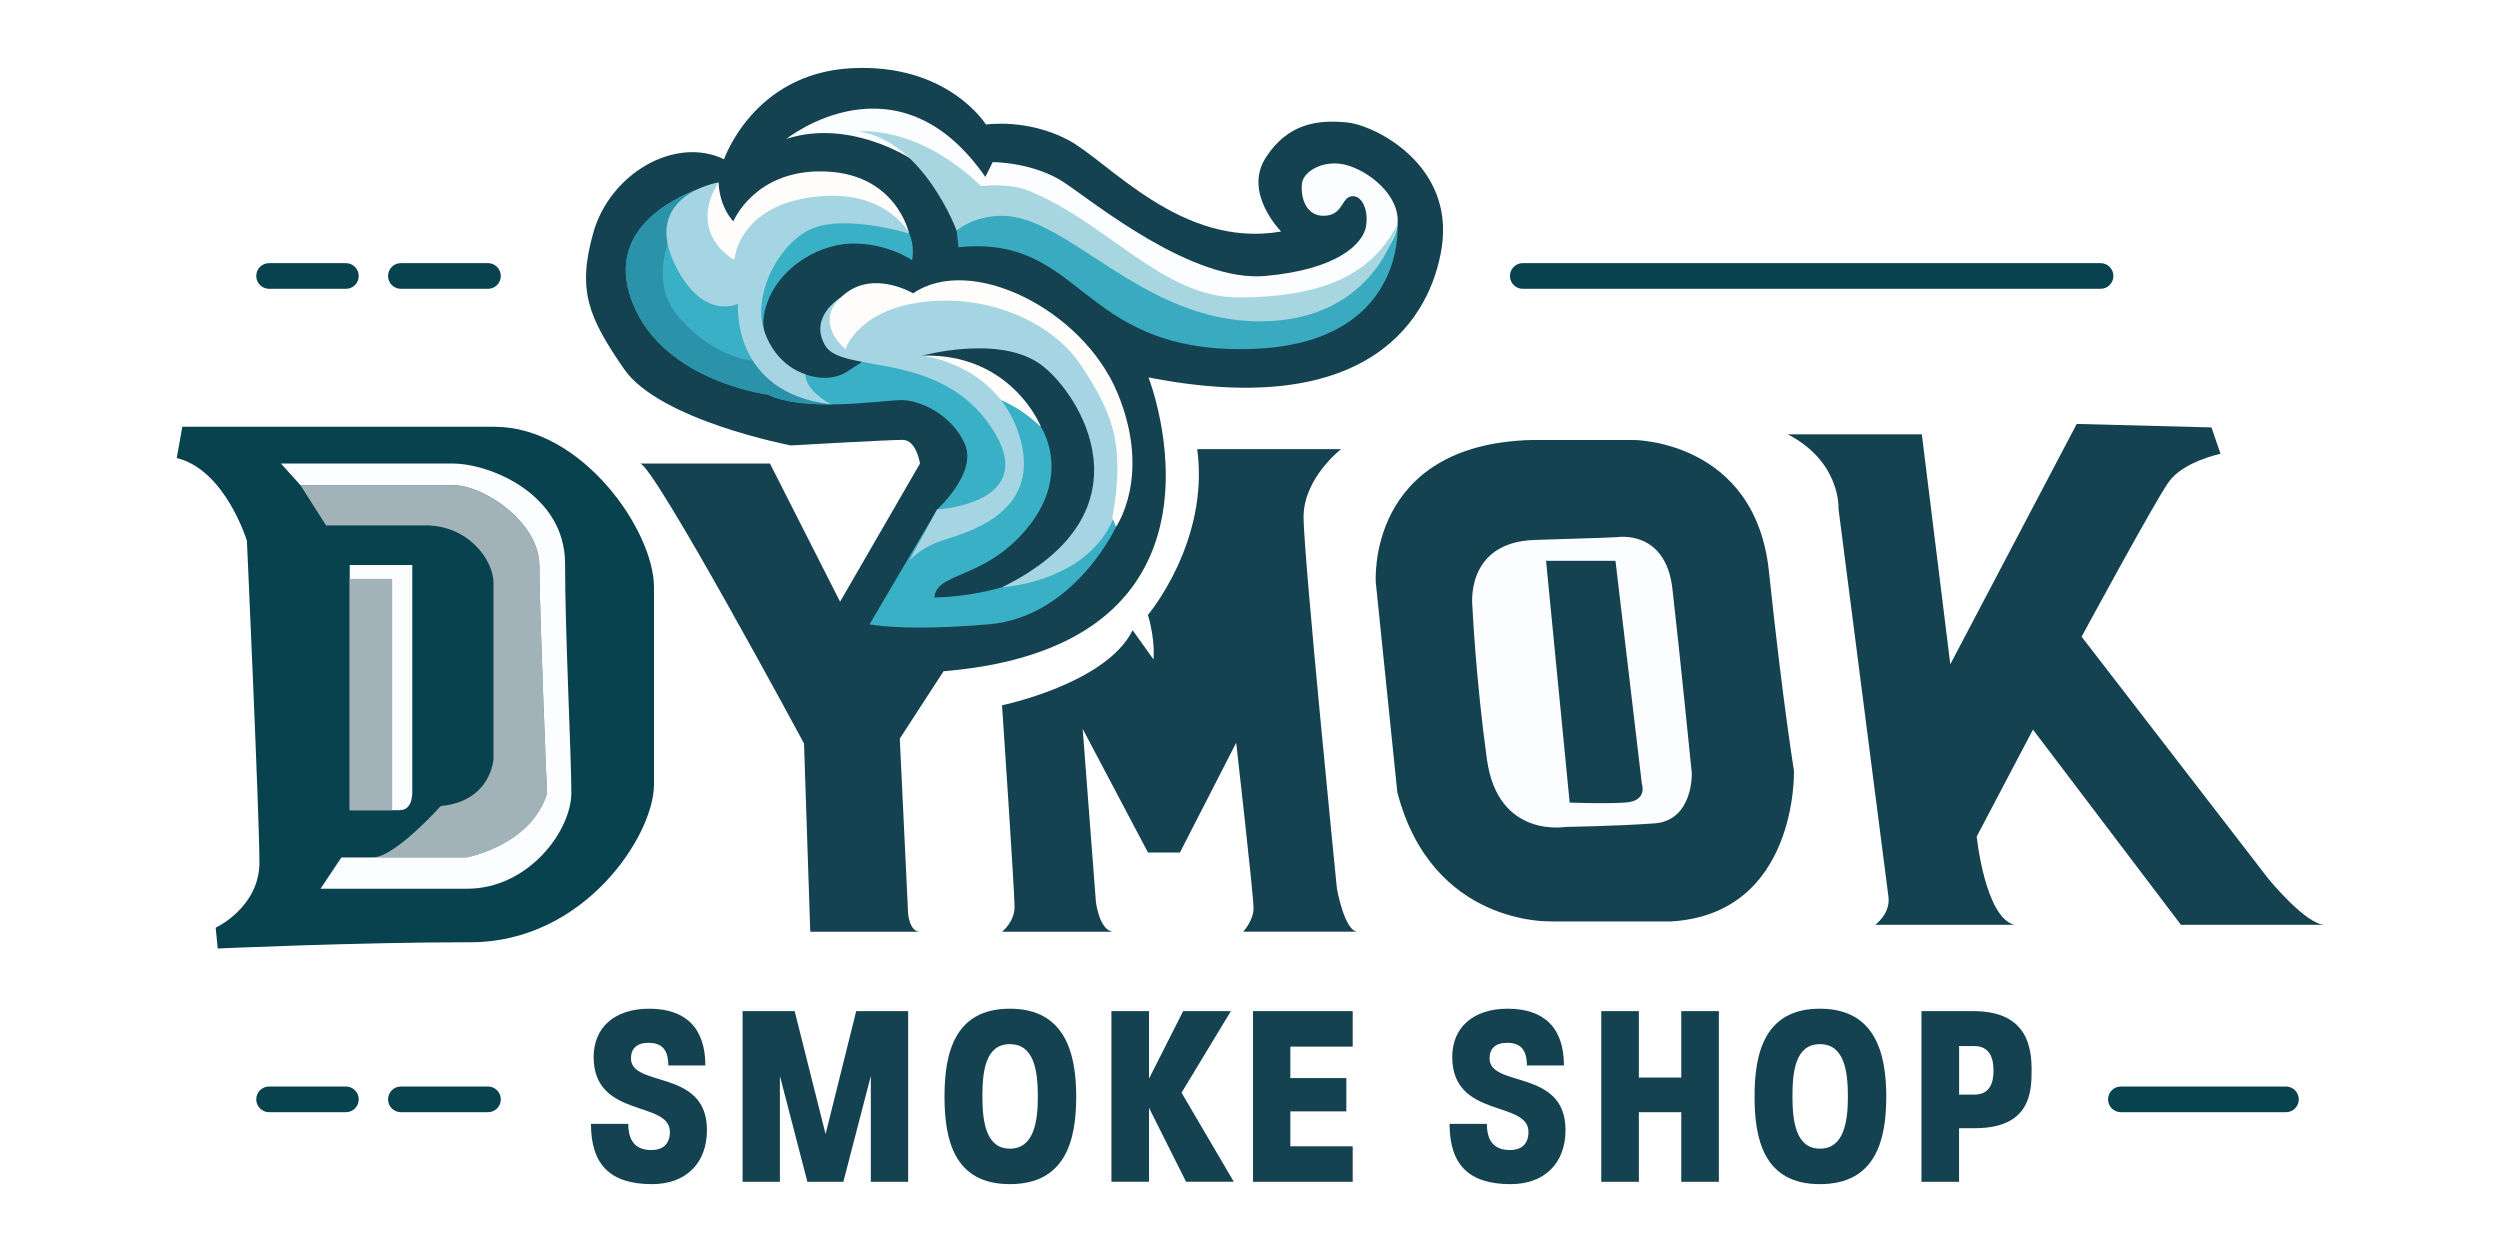 <svg xmlns="http://www.w3.org/2000/svg" xmlns:xlink="http://www.w3.org/1999/xlink" width="600" zoomAndPan="magnify" viewBox="0 0 450 225" height="300" preserveAspectRatio="xMidYMid meet" version="1.0"><rect x="-45" width="540" fill="#ffffff" y="-22.5" height="270" fill-opacity="1"/><rect x="-45" width="540" fill="#ffffff" y="-22.5" height="270" fill-opacity="1"/><rect x="-45" width="540" fill="#ffffff" y="-22.5" height="270" fill-opacity="1"/><path fill="#09424f" d="M 62.258 51.988 L 48.438 51.988 C 47.164 51.988 46.125 50.957 46.125 49.676 C 46.125 48.391 47.156 47.363 48.438 47.363 L 62.258 47.363 C 63.531 47.363 64.57 48.391 64.57 49.676 C 64.57 50.957 63.543 51.988 62.258 51.988 Z M 62.258 51.988 " fill-opacity="1" fill-rule="nonzero"/><path fill="#09424f" d="M 87.832 51.988 L 72.16 51.988 C 70.887 51.988 69.852 50.957 69.852 49.676 C 69.852 48.391 70.879 47.363 72.16 47.363 L 87.832 47.363 C 89.105 47.363 90.145 48.391 90.145 49.676 C 90.145 50.957 89.117 51.988 87.832 51.988 Z M 87.832 51.988 " fill-opacity="1" fill-rule="nonzero"/><path fill="#09424f" d="M 378.098 51.988 L 274.105 51.988 C 272.832 51.988 271.793 50.957 271.793 49.676 C 271.793 48.391 272.82 47.363 274.105 47.363 L 378.098 47.363 C 379.371 47.363 380.41 48.391 380.41 49.676 C 380.41 50.957 379.383 51.988 378.098 51.988 Z M 378.098 51.988 " fill-opacity="1" fill-rule="nonzero"/><path fill="#09424f" d="M 62.258 200.195 L 48.438 200.195 C 47.164 200.195 46.125 199.168 46.125 197.883 C 46.125 196.602 47.156 195.57 48.438 195.57 L 62.258 195.57 C 63.531 195.57 64.57 196.602 64.57 197.883 C 64.57 199.168 63.543 200.195 62.258 200.195 Z M 62.258 200.195 " fill-opacity="1" fill-rule="nonzero"/><path fill="#09424f" d="M 87.832 200.195 L 72.16 200.195 C 70.887 200.195 69.852 199.168 69.852 197.883 C 69.852 196.602 70.879 195.57 72.16 195.57 L 87.832 195.57 C 89.105 195.57 90.145 196.602 90.145 197.883 C 90.145 199.168 89.117 200.195 87.832 200.195 Z M 87.832 200.195 " fill-opacity="1" fill-rule="nonzero"/><path fill="#09424f" d="M 411.469 200.195 L 381.762 200.195 C 380.488 200.195 379.449 199.168 379.449 197.883 C 379.449 196.602 380.48 195.57 381.762 195.57 L 411.469 195.57 C 412.742 195.57 413.781 196.602 413.781 197.883 C 413.781 199.168 412.754 200.195 411.469 200.195 Z M 411.469 200.195 " fill-opacity="1" fill-rule="nonzero"/><path fill="#09424f" d="M 31.816 82.438 L 32.816 76.816 L 88.961 76.816 C 104.836 76.816 117.719 95.574 117.719 105.703 L 117.719 141.219 C 117.719 150.348 105.211 169.605 84.707 169.605 C 64.207 169.605 39.191 170.73 39.191 170.73 L 38.82 166.98 C 38.82 166.98 46.695 163.355 46.695 155.227 C 46.695 147.098 44.441 97.328 44.441 97.328 C 44.441 97.328 40.562 84.574 31.816 82.449 Z M 31.816 82.438 " fill-opacity="1" fill-rule="nonzero"/><path fill="#a1b3b8" d="M 54.07 87.316 L 58.691 94.566 L 76.578 94.566 C 84.328 94.566 88.832 100.816 88.832 104.949 L 88.832 136.586 C 88.832 136.586 88.461 144.215 79.332 145.09 C 79.332 145.09 71.074 154.344 67.078 154.344 L 83.953 154.344 C 83.953 154.344 95.582 152.219 98.461 142.844 C 98.461 142.844 97.09 109.582 97.09 101.832 C 97.09 94.086 87.207 87.328 81.457 87.328 L 54.07 87.328 Z M 54.07 87.316 " fill-opacity="1" fill-rule="nonzero"/><path fill="#fcfdff" d="M 67.078 154.336 L 83.953 154.336 C 83.953 154.336 95.582 152.211 98.461 142.836 C 98.461 142.836 97.09 109.57 97.09 101.824 C 97.09 94.074 87.207 87.316 81.457 87.316 L 54.07 87.316 L 50.574 83.438 L 81.457 83.438 C 88.207 83.438 101.711 88.941 101.711 101.441 C 101.711 113.941 102.84 135.832 102.84 142.707 C 102.84 149.586 95.09 159.969 84.082 159.969 L 57.695 159.969 L 61.445 154.344 L 67.066 154.344 Z M 67.078 154.336 " fill-opacity="1" fill-rule="nonzero"/><path fill="#fcfdff" d="M 62.953 101.695 L 74.207 101.695 L 74.207 142.336 C 74.207 142.336 74.465 145.832 71.957 145.832 L 62.953 145.832 Z M 62.953 101.695 " fill-opacity="1" fill-rule="nonzero"/><path fill="#a1b3b8" d="M 62.953 104.195 L 70.586 104.195 L 70.586 145.832 L 62.953 145.832 Z M 62.953 104.195 " fill-opacity="1" fill-rule="nonzero"/><path fill="#144250" d="M 180.367 167.715 C 180.367 167.715 182.621 165.961 182.621 163.207 C 182.621 160.457 180.367 126.949 180.367 126.949 C 180.367 126.949 199.125 123.07 203.875 113.441 L 207.625 118.691 C 207.625 118.691 208 115.312 206.629 110.688 C 206.629 110.688 217.754 97.516 215.5 80.844 L 241.391 80.844 C 241.391 80.844 234.641 86.055 234.641 93.059 C 234.641 100.062 240.645 159.957 240.645 159.957 C 240.645 159.957 242.016 167.703 244.398 167.703 L 223.77 167.703 C 223.77 167.703 225.641 165.707 225.641 163.453 C 225.641 161.199 222.516 133.695 222.516 133.695 L 212.387 153.453 L 206.637 153.453 L 194.883 131.199 L 197.262 162.336 C 197.262 162.336 197.891 167.715 200.516 167.715 Z M 180.367 167.715 " fill-opacity="1" fill-rule="nonzero"/><path fill="#144250" d="M 279.148 165.844 C 279.148 165.844 257.766 166.715 251.516 142.59 L 247.641 104.832 C 247.641 104.832 245.887 79.953 275.77 79.195 L 294.027 79.195 C 294.027 79.195 315.91 79.195 318.406 102.832 C 320.906 126.469 322.914 138.723 322.914 138.723 C 322.914 138.723 323.668 164.492 300.777 165.863 L 279.141 165.863 Z M 279.148 165.844 " fill-opacity="1" fill-rule="nonzero"/><path fill="#fcfdff" d="M 281.902 148.828 C 281.902 148.828 269.648 151.082 267.648 136.703 C 265.652 122.324 265.023 109.07 265.023 109.07 C 265.023 109.07 263.652 97.574 276.281 97.191 C 288.906 96.82 291.031 96.691 291.031 96.691 C 291.031 96.691 299.789 95.191 301.031 105.949 C 302.273 116.703 304.527 139.211 304.527 139.211 C 304.527 139.211 304.781 147.715 297.781 148.211 C 290.777 148.711 281.902 148.84 281.902 148.84 Z M 281.902 148.828 " fill-opacity="1" fill-rule="nonzero"/><path fill="#144250" d="M 278.277 100.941 L 290.785 100.941 L 295.535 141.082 C 295.535 141.082 296.664 144.207 292.539 144.461 C 288.414 144.715 282.539 144.461 282.539 144.461 L 278.289 100.941 Z M 278.277 100.941 " fill-opacity="1" fill-rule="nonzero"/><path fill="#144250" d="M 337.547 166.461 C 337.547 166.461 340.301 164.461 339.926 161.457 C 339.555 158.449 330.926 91.559 330.926 91.559 C 330.926 91.559 331.426 83.184 321.797 78.18 L 345.93 78.18 L 351.055 119.57 L 373.809 76.309 L 398.07 76.934 L 399.695 81.684 C 399.695 81.684 392.949 83.055 390.324 86.809 C 387.699 90.559 374.691 114.605 374.691 114.605 L 408.324 158.203 C 408.324 158.203 415.074 166.461 418.453 166.461 L 392.566 166.461 L 365.934 131.328 L 355.805 150.582 C 355.805 150.582 357.305 165.09 362.555 166.461 Z M 337.547 166.461 " fill-opacity="1" fill-rule="nonzero"/><path fill="#144250" d="M 145.848 167.715 L 144.723 133.824 C 144.723 133.824 117.719 83.684 115.211 83.43 L 138.59 83.43 L 151.215 108.309 L 165.598 83.43 C 165.598 83.43 164.969 79.176 162.473 79.176 C 159.973 79.176 142.344 80.176 142.344 80.176 C 142.344 80.176 118.707 75.672 112.332 66.426 C 105.953 57.168 103.828 52.289 106.824 41.789 C 109.824 31.289 121.461 24.414 130.332 28.664 C 130.332 28.664 135.582 13.285 153.086 12.289 C 170.59 11.289 177.469 22.414 177.469 22.414 C 177.469 22.414 184.844 21.289 192.219 25.168 C 199.594 29.047 212.602 44.797 230.605 41.672 C 230.605 41.672 223.75 34.797 227.805 28.422 C 231.859 22.043 237.48 21.543 242.488 22.043 C 247.492 22.543 261.871 29.672 259.492 44.68 C 257.562 56.844 246.984 75.816 206.727 67.934 C 206.727 67.934 225.727 116.203 169.836 120.824 L 161.961 132.953 L 163.461 164.461 C 163.461 164.461 163.715 167.715 165.586 167.715 L 145.828 167.715 Z M 145.848 167.715 " fill-opacity="1" fill-rule="nonzero"/><path fill="#fffdfc" d="M 187.371 76.809 C 187.371 76.809 182.102 63.516 165.977 64.016 C 165.977 64.016 172.695 72.016 179.367 74.184 C 186.039 76.348 187.371 76.809 187.371 76.809 Z M 187.371 76.809 " fill-opacity="1" fill-rule="nonzero"/><path fill="#3ab0c6" d="M 156.527 112.363 L 168.699 91.688 C 168.699 91.688 175.871 85.184 173.707 80.02 C 171.543 74.859 165.703 71.852 161.863 72.016 C 158.035 72.184 144.691 74.184 138.188 71.02 C 138.188 71.02 118.07 68.461 113.348 53.016 C 108.617 37.57 129.355 32.836 129.355 32.836 C 129.355 32.836 124.184 39.676 132.184 46.844 L 152.863 36.344 C 152.863 36.344 165.703 36.844 164.195 46.844 C 164.195 46.844 159.688 43.68 153.195 43.848 C 146.703 44.012 138.855 49.02 137.523 56.688 C 136.191 64.359 146.691 70.695 152.527 66.855 C 158.367 63.027 163.363 60.184 163.363 60.184 L 165.359 65.355 L 180.621 72.215 C 182.551 73.086 184.344 74.223 185.949 75.602 L 187.359 76.816 C 187.359 76.816 192.863 85.023 185.195 94.703 C 177.527 104.371 168.523 102.871 168.191 107.543 C 168.191 107.543 192.863 107.77 198.871 89.98 L 200.867 94.871 C 200.867 94.871 193.363 111.039 178.027 112.371 C 162.688 113.703 156.516 112.371 156.516 112.371 Z M 156.527 112.363 " fill-opacity="1" fill-rule="nonzero"/><path fill="#3aaac0" d="M 172.531 44.504 L 171.699 37.168 C 171.699 37.168 186.039 36.168 190.367 38.844 C 194.695 41.516 213.543 55.848 221.379 55.68 C 229.215 55.512 242.555 54.348 245.551 49.676 C 248.551 45.004 251.559 40.34 251.559 40.34 C 251.559 40.34 253.387 62.684 223.711 62.848 C 194.031 63.016 194.863 42.172 172.52 44.512 Z M 172.531 44.504 " fill-opacity="1" fill-rule="nonzero"/><path fill="#2a93aa" d="M 149.688 72.793 C 145.457 72.82 141.117 72.449 138.18 71.02 C 138.18 71.02 118.062 68.461 113.34 53.016 C 110.027 42.211 119.188 36.648 124.984 34.289 C 124.984 34.289 114.504 48.02 122.008 56.855 C 129.512 65.691 137.348 65.023 137.348 65.023 L 149.688 72.801 Z M 149.688 72.793 " fill-opacity="1" fill-rule="nonzero"/><path fill="#a5d5e2" d="M 129.344 32.836 C 129.344 32.836 115.141 35.16 121.676 48.012 C 126.68 57.844 132.84 54.68 132.84 54.68 C 132.84 54.68 131.52 70.734 149.688 72.793 C 149.688 72.793 145.055 70.559 144.957 67.375 C 144.957 67.375 139.766 66.082 137.551 59.547 C 135.34 53.016 140.344 43.348 146.516 41.016 C 152.688 38.684 163.637 42.035 163.637 42.035 C 163.637 42.035 157.477 30.43 143.977 34.289 C 130.48 38.145 132.184 46.855 132.184 46.855 C 132.184 46.855 124.516 40.516 129.355 32.848 Z M 129.344 32.836 " fill-opacity="1" fill-rule="nonzero"/><path fill="#a5d5e2" d="M 151.355 53.535 C 151.355 53.535 145.496 56.98 148.523 62.184 C 151.551 67.383 169.023 62.93 178.367 76.816 C 187.715 90.707 168.699 91.695 168.699 91.695 L 163.648 100.953 C 163.648 100.953 165.535 98.699 169.367 97.367 C 173.195 96.035 187.371 92.859 183.707 79.195 C 180.043 65.535 165.988 64.023 165.988 64.023 C 165.988 64.023 179.699 60.215 187.215 65.523 C 194.051 70.363 208.223 92.027 180.375 105.703 C 180.375 105.703 205.727 104.371 201.387 80.195 C 197.047 56.023 175.754 51.438 163.305 54.434 C 150.855 57.434 152.871 59.449 152.871 59.449 C 152.871 59.449 147.359 61.066 151.363 53.535 Z M 151.355 53.535 " fill-opacity="1" fill-rule="nonzero"/><path fill="#fffdfc" d="M 129.344 32.836 C 129.344 32.836 123.34 41.008 132.176 46.844 C 132.176 46.844 132.703 37.312 146.113 35.492 C 159.523 33.672 163.637 42.035 163.637 42.035 C 163.637 42.035 161.355 30.848 147.652 30.848 C 135.684 30.848 132.008 39.84 132.008 39.84 C 132.008 39.84 129.559 37.52 129.344 32.836 Z M 129.344 32.836 " fill-opacity="1" fill-rule="nonzero"/><path fill="#fffdfc" d="M 164.363 52.809 C 164.363 52.809 157.523 48.676 152.188 52.809 C 145.77 57.785 152.188 62.84 152.188 62.84 C 152.188 62.84 154.43 55.59 166.645 54.297 C 178.859 53.004 189.879 58.559 194.609 65.797 C 199.867 73.848 202.73 79.473 200.211 93.242 L 200.867 94.852 C 200.867 94.852 207.391 85.68 201.121 70.676 C 194.852 55.668 174.734 45.668 164.352 52.809 Z M 164.363 52.809 " fill-opacity="1" fill-rule="nonzero"/><path fill="#fcfdff" d="M 163.637 28.398 C 163.637 28.398 152.754 21.34 141.551 25 C 141.551 25 161.52 8.996 177.359 31.84 L 178.691 29.176 C 178.691 29.176 186.027 29.176 191.531 32.836 C 197.039 36.5 214.582 50.84 227.734 49.676 C 240.891 48.508 245.387 43.789 245.887 40.73 C 246.387 37.676 245.055 35.004 243.223 35.336 C 241.391 35.668 241.723 38.844 238.215 38.844 C 234.711 38.844 234.043 34.836 234.387 32.836 C 234.73 30.84 238.215 28.664 242.223 29.672 C 246.227 30.684 252.055 35.09 251.559 40.34 C 251.059 45.59 244.121 52.387 226.883 54.309 C 210.008 56.18 192.375 36.785 183.746 35.051 C 182.59 34.816 176.594 34.289 176.594 34.289 L 163.648 28.41 Z M 163.637 28.398 " fill-opacity="1" fill-rule="nonzero"/><path fill="#a7d6e1" d="M 172.188 41.488 C 172.188 41.488 166.191 25.336 154.527 23.668 C 154.527 23.668 164.988 22.336 176.594 33.504 C 176.594 33.504 181.434 32.867 185 34.277 C 199.172 39.898 209.184 53.535 222.887 53.535 C 241.723 53.535 248.059 47.012 251.566 40.34 C 251.566 40.34 247.902 57.844 226.727 57.844 C 205.551 57.844 192.219 38.844 180.375 38.844 C 175.203 38.844 172.199 41.488 172.199 41.488 Z M 172.188 41.488 " fill-opacity="1" fill-rule="nonzero"/><path fill="#144250" d="M 106.375 202.301 L 113.094 202.301 C 113.094 205.414 114.438 207.004 117.219 207.004 C 119.383 207.004 120.527 205.895 120.578 203.84 C 120.727 197.98 106.855 201.438 106.855 190.254 C 106.855 184.973 110.598 181.566 116.836 181.566 C 123.457 181.566 126.965 185.07 126.965 191.789 L 120.293 191.789 C 120.293 189.008 119.188 187.707 116.738 187.707 C 114.672 187.707 113.574 188.715 113.574 190.488 C 113.574 195.867 127.25 192.309 127.25 203.398 C 127.25 209.391 123.457 213.145 117.367 213.145 C 109.883 213.145 106.375 209.688 106.375 202.301 Z M 106.375 202.301 " fill-opacity="1" fill-rule="nonzero"/><path fill="#144250" d="M 133.684 182.004 L 143.039 182.004 L 148.602 204.133 L 154.117 182.004 L 163.469 182.004 L 163.469 212.723 L 156.75 212.723 L 156.75 193.672 L 151.805 212.723 L 145.328 212.723 L 140.383 193.672 L 140.383 212.723 L 133.664 212.723 L 133.664 182.004 Z M 133.684 182.004 " fill-opacity="1" fill-rule="nonzero"/><path fill="#144250" d="M 170.012 197.355 C 170.012 189.625 171.785 181.566 181.766 181.566 C 191.75 181.566 193.719 189.625 193.719 197.402 C 193.719 205.18 191.848 213.145 181.766 213.145 C 171.688 213.145 170.012 205.082 170.012 197.355 Z M 186.812 197.402 C 186.812 192.848 186.184 187.949 181.777 187.949 C 177.371 187.949 176.832 192.848 176.832 197.355 C 176.832 201.859 177.457 206.758 181.777 206.758 C 186.098 206.758 186.812 201.91 186.812 197.402 Z M 186.812 197.402 " fill-opacity="1" fill-rule="nonzero"/><path fill="#144250" d="M 200.055 182.004 L 206.824 182.004 L 206.824 194.152 L 212.965 182.004 L 221.555 182.004 L 212.68 196.688 L 222.082 212.715 L 213.492 212.715 L 206.824 199.422 L 206.824 212.715 L 200.055 212.715 L 200.055 181.996 Z M 200.055 182.004 " fill-opacity="1" fill-rule="nonzero"/><path fill="#144250" d="M 225.543 182.004 L 243.484 182.004 L 243.484 188.391 L 232.262 188.391 L 232.262 194.055 L 242.34 194.055 L 242.34 200.047 L 232.262 200.047 L 232.262 206.336 L 243.484 206.336 L 243.484 212.723 L 225.543 212.723 Z M 225.543 182.004 " fill-opacity="1" fill-rule="nonzero"/><path fill="#144250" d="M 260.922 202.301 L 267.641 202.301 C 267.641 205.414 268.98 207.004 271.766 207.004 C 273.93 207.004 275.074 205.895 275.125 203.84 C 275.27 197.98 261.402 201.438 261.402 190.254 C 261.402 184.973 265.141 181.566 271.383 181.566 C 278.004 181.566 281.512 185.07 281.512 191.789 L 274.84 191.789 C 274.84 189.008 273.734 187.707 271.285 187.707 C 269.219 187.707 268.121 188.715 268.121 190.488 C 268.121 195.867 281.793 192.309 281.793 203.398 C 281.793 209.391 278.004 213.145 271.91 213.145 C 264.426 213.145 260.922 209.688 260.922 202.301 Z M 260.922 202.301 " fill-opacity="1" fill-rule="nonzero"/><path fill="#144250" d="M 288.23 182.004 L 294.996 182.004 L 294.996 193.957 L 302.629 193.957 L 302.629 182.004 L 309.395 182.004 L 309.395 212.723 L 302.629 212.723 L 302.629 200.195 L 294.996 200.195 L 294.996 212.723 L 288.23 212.723 Z M 288.23 182.004 " fill-opacity="1" fill-rule="nonzero"/><path fill="#144250" d="M 315.82 197.355 C 315.82 189.625 317.594 181.566 327.574 181.566 C 337.559 181.566 339.527 189.625 339.527 197.402 C 339.527 205.18 337.656 213.145 327.574 213.145 C 317.496 213.145 315.82 205.082 315.82 197.355 Z M 332.621 197.402 C 332.621 192.848 331.992 187.949 327.586 187.949 C 323.18 187.949 322.641 192.848 322.641 197.355 C 322.641 201.859 323.266 206.758 327.586 206.758 C 331.906 206.758 332.621 201.91 332.621 197.402 Z M 332.621 197.402 " fill-opacity="1" fill-rule="nonzero"/><path fill="#144250" d="M 345.871 182.004 L 355.227 182.004 C 365.207 182.004 365.688 188.961 365.688 192.711 C 365.688 196.465 365.492 203.074 355.512 203.074 L 352.633 203.074 L 352.633 212.723 L 345.863 212.723 L 345.863 182.004 Z M 355.375 197.031 C 358.105 197.031 358.832 195.012 358.832 192.711 C 358.832 190.41 358.117 188.293 355.375 188.293 L 352.641 188.293 L 352.641 197.031 Z M 355.375 197.031 " fill-opacity="1" fill-rule="nonzero"/></svg>